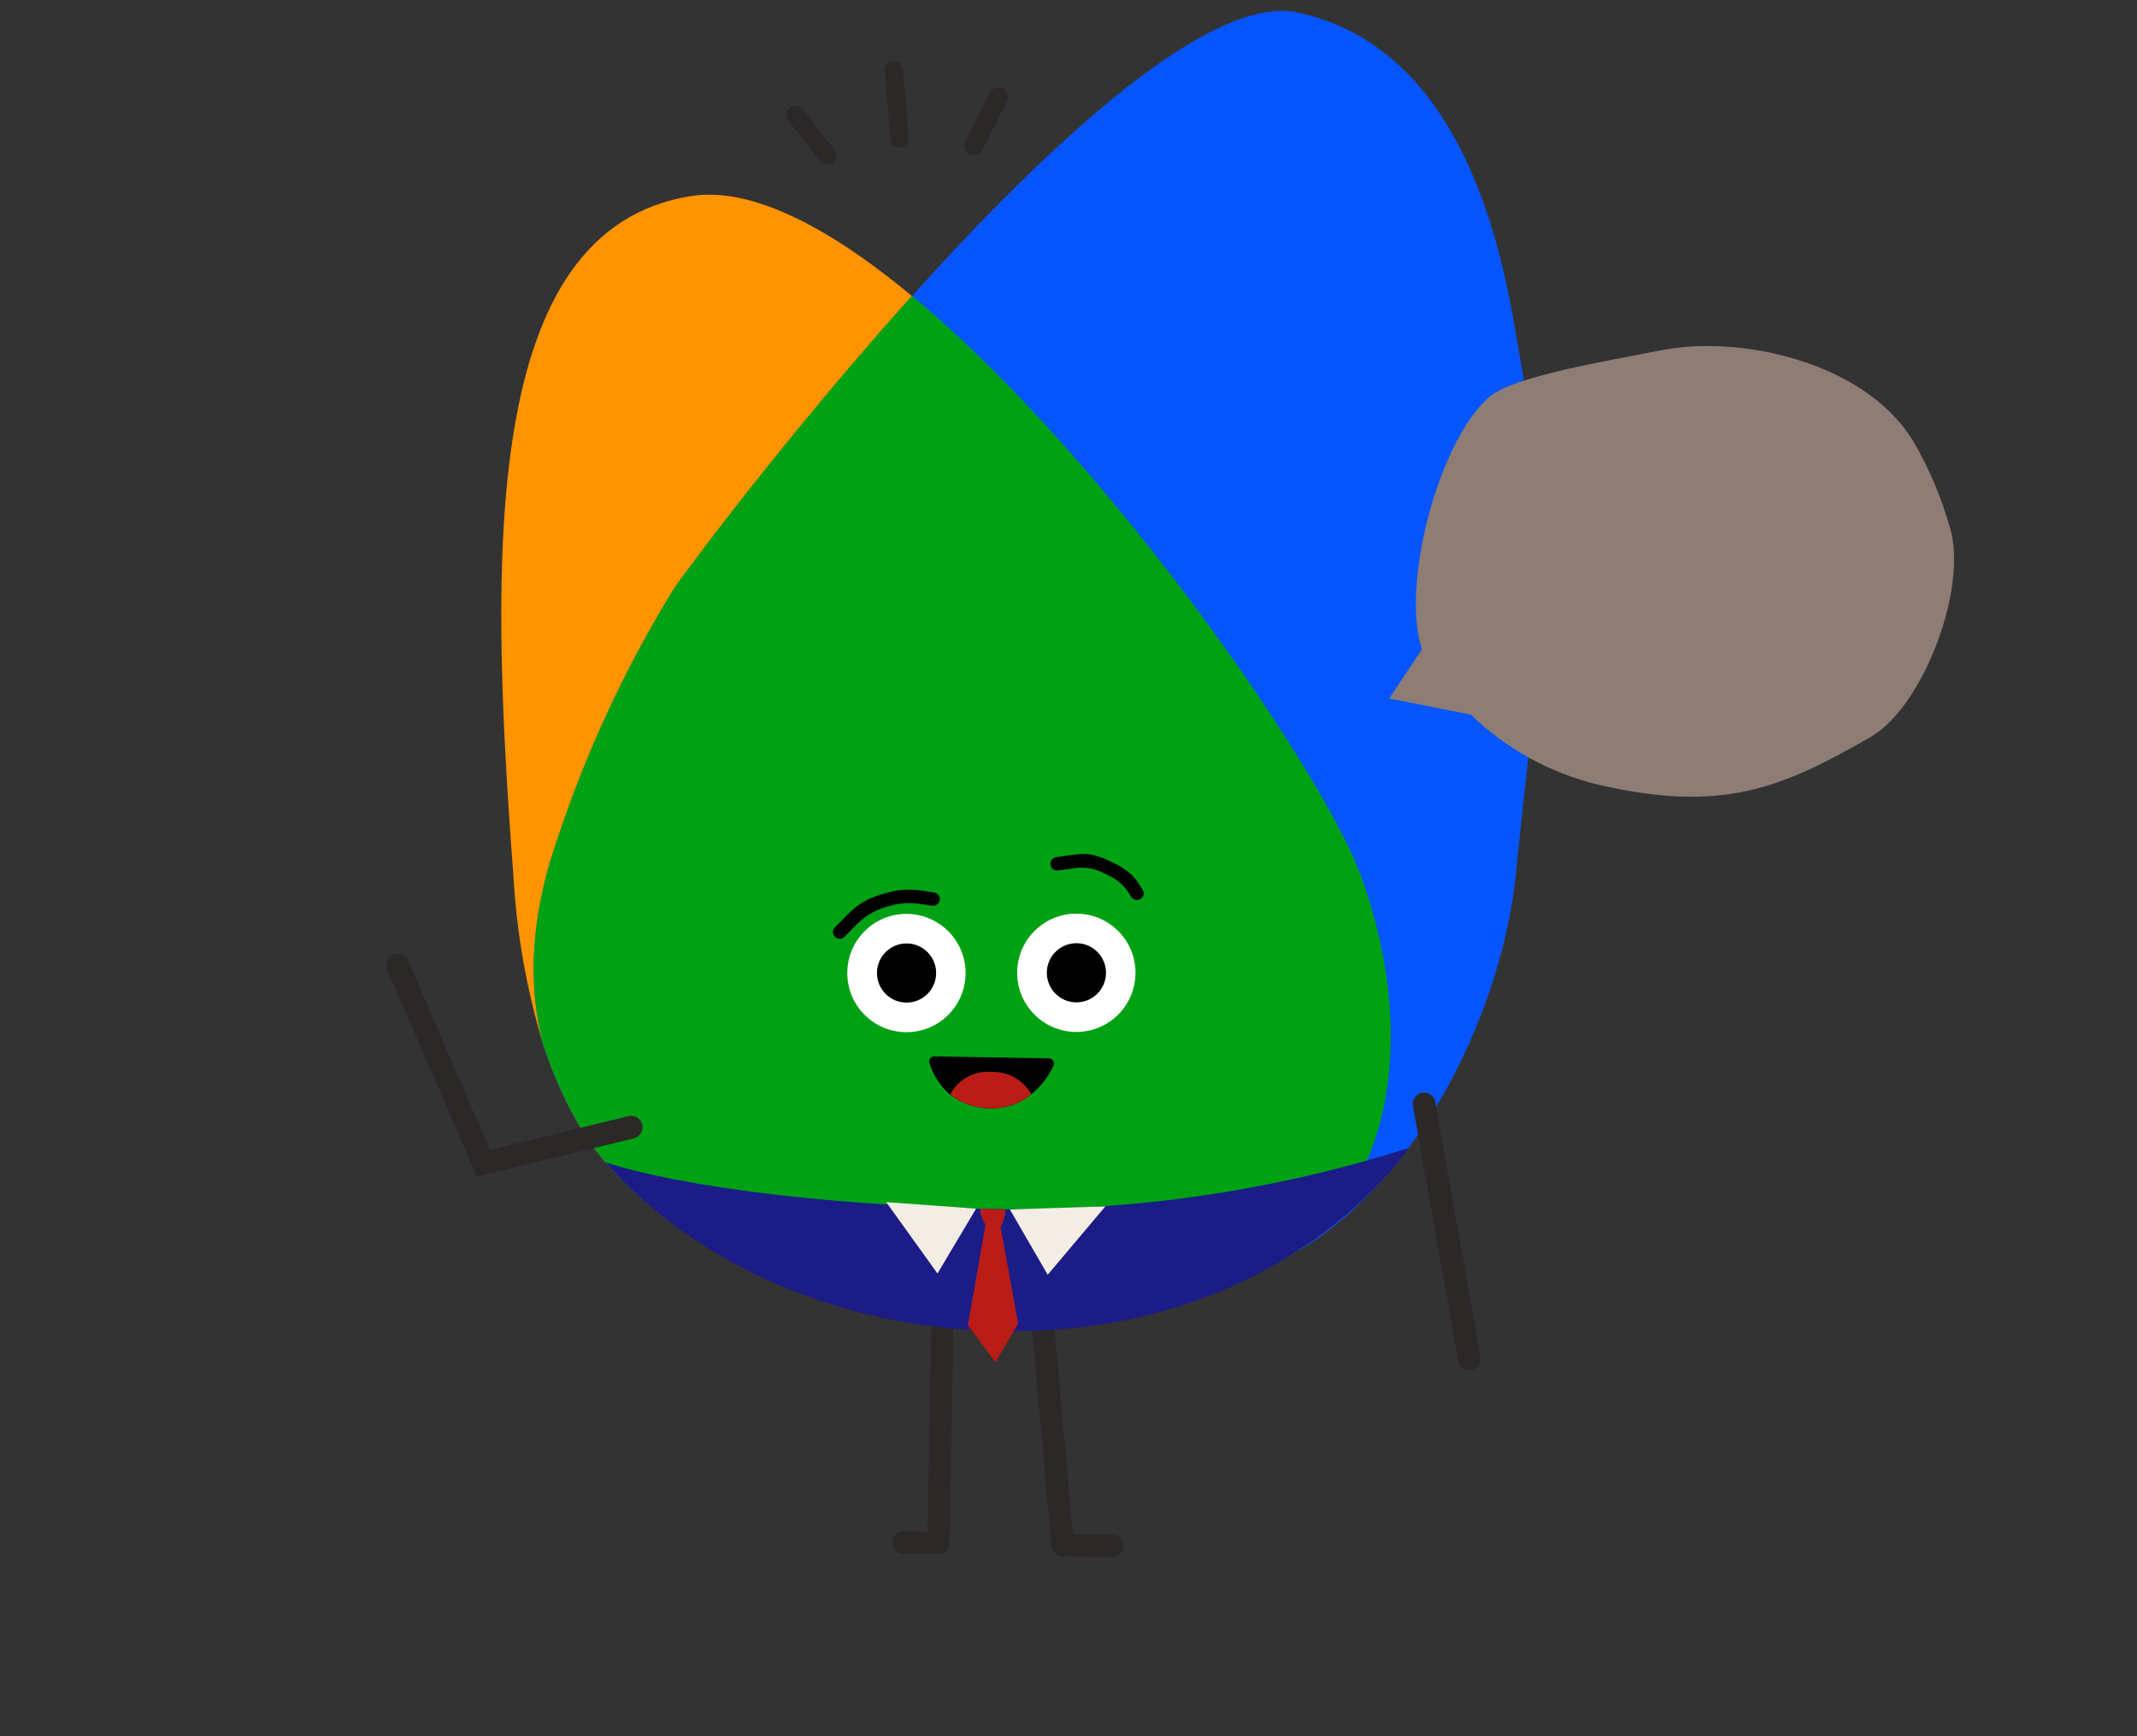 <?xml version="1.0" encoding="UTF-8"?>
<svg id="base" xmlns="http://www.w3.org/2000/svg" xmlns:xlink="http://www.w3.org/1999/xlink" viewBox="0 0 64 52">
  <rect x="0" y="0" width="64" height="52" fill="#333333" stroke="none"/>
  <defs>
    <style>
      .cls-1 {
        fill: none;
      }

      .cls-2 {
        fill: #0655ff;
      }

      .cls-3 {
        fill: #00a214;
      }

      .cls-4 {
        fill: #2b2827;
      }

      .cls-5 {
        fill: #ba1c17;
      }

      .cls-6 {
        fill: #ff9300;
      }

      .cls-7 {
        fill: #fff;
      }

      .cls-8 {
        fill: #8e7d74;
      }

      .cls-9 {
        fill: #1c1c87;
      }

      .cls-10 {
        clip-path: url(#clippath);
      }

      .cls-11 {
        fill: #f3ede4;
      }
    </style>
    <clipPath id="clippath">
      <rect class="cls-1" x="9.811" y="2.088" width="50.378" height="46.739" transform="translate(8.946 60.016) rotate(-89.018)"/>
    </clipPath>
  </defs>
  <g class="cls-10">
    <g id="Group_496" data-name="Group 496">
      <path id="Path_4601" data-name="Path 4601" class="cls-4" d="M28.099,46.547l-1.051-.018c-.185-.003-.332-.155-.329-.34s.155-.332.34-.329l.718.012.173-10.064c.003-.185.155-.332.34-.329s.332.155.329.34l-.178,10.398c-.003.185-.155.332-.34.328"/>
      <path id="Path_4602" data-name="Path 4602" class="cls-4" d="M33.305,46.636l-1.491-.026c-.171-.003-.312-.134-.328-.305l-.924-10.417c-.014-.184.124-.345.309-.359.181-.014.34.119.358.3l.899,10.118,1.191.02c.185.004.331.156.328.341-.004.185-.156.331-.341.328h0"/>
      <path id="Path_4598" data-name="Path 4598" class="cls-6" d="M24.964,39.011c-.07-.023-.14-.045-.21-.07l-.157-.056c-.048-.017-.096-.034-.143-.051l-.308-.111c-.066-.024-.131-.051-.197-.075-.037-.014-.073-.028-.109-.043-.066-.026-.133-.051-.197-.077-.053-.02-.103-.04-.156-.061l-.012-.004-.044-.018c-.074-.031-.147-.063-.22-.093l-.092-.041c-.107-.047-.213-.095-.32-.143-.077-.036-.154-.072-.23-.108-.019-.011-.038-.018-.057-.028-.073-.036-.147-.072-.22-.108s-.147-.074-.22-.111c-.081-.042-.163-.085-.243-.127-.465-.247-.917-.519-1.353-.815-.07-.048-.141-.096-.209-.144-.184-.128-.361-.26-.533-.396-.048-.038-.096-.075-.143-.114l-.075-.06c-.049-.04-.098-.081-.146-.121s-.096-.081-.143-.123h0c-.005-.006-.01-.011-.016-.015-.042-.036-.084-.072-.124-.11h0c-.046-.043-.091-.085-.137-.127l-.178-.17c-.049-.048-.098-.097-.147-.146-.005-.005-.01-.01-.016-.015-.084-.085-.164-.17-.243-.257s-.155-.173-.23-.261-.148-.177-.22-.266c-.066-.08-.129-.163-.191-.245-.003-.003-.004-.006-.007-.009-.004-.005-.007-.011-.01-.016-.041-.059-.081-.12-.12-.181-.006-.009-.012-.016-.017-.025-.036-.056-.071-.113-.107-.17-.066-.107-.131-.214-.191-.321-.034-.061-.068-.123-.102-.184-.027-.047-.053-.095-.077-.142-.03-.054-.058-.108-.084-.166-.029-.054-.057-.108-.082-.164h-.001c-.041-.083-.081-.166-.117-.25-.014-.027-.026-.055-.037-.083-.021-.043-.041-.086-.058-.13-.011-.021-.021-.043-.028-.065-.021-.046-.041-.092-.058-.139-.014-.03-.026-.058-.038-.087-.038-.092-.075-.185-.108-.278-.021-.054-.042-.108-.062-.162-.022-.062-.045-.125-.067-.189-.035-.099-.067-.196-.099-.295-.491-1.636-.786-3.325-.88-5.03-.717-9.528-.988-19.346,5.321-20.343,1.831-.288,4.175.965,6.616,2.994.272.226.545.461.82.705.37.333.745.68,1.117,1.041.185.178.37.359.554.545.37.37.739.752,1.102,1.142.086.093.173.185.258.277.006.006.011.012.016.018.092.099.183.198.274.298s.181.2.271.3c.272.302.541.609.807.917.089.103.177.205.265.31,1.058,1.243,2.072,2.524,3.004,3.775.077.104.155.208.231.312.043.058.084.116.126.172.5.685.976,1.357,1.415,2.006.08.119.159.236.237.352.089.132.176.264.262.395.017.024.033.049.049.074.063.093.124.188.183.282.049.074.096.148.144.221.426.664.808,1.29,1.137,1.863.046.079.091.157.134.236.175.31.332.601.472.875.03.056.058.111.085.166s.055.112.082.167c.03.064.059.124.088.183.038.083.075.162.109.241.024.054.048.106.069.158.015.038.031.075.046.112s.03.072.042.106.026.069.039.103c.073.196.141.395.207.597.057.178.111.358.161.54.159.56.284,1.13.374,1.705.016.106.032.21.045.316.018.131.034.262.047.392.014.126.025.254.035.382.013.179.023.357.028.536-.001.003,0,.006,0,.009.007.254.006.506-.003.758-.003.075-.007.151-.01.226-.012.177-.026.353-.044.529s-.041.35-.07.522c-.021.139-.047.278-.076.415-.042.206-.092.412-.15.613-.019.067-.039.134-.059.2-.061.2-.13.397-.208.59-.056.137-.112.272-.176.406-.03.067-.062.133-.096.198s-.067.131-.103.196-.068.129-.107.192c-.411.717-.95,1.352-1.589,1.875-.001,0-.001.001-.003.001l-.01.004-5.292,2.062-.016.007s-.009.001-.013.003c-1.069.182-2.148.299-3.231.352l-5.427-.831Z"/>
      <path id="Path_4599" data-name="Path 4599" class="cls-2" d="M33.622,39.489s.009-.001.013-.003c.09-.019.179-.038.268-.06.138-.031.275-.064.411-.097.068-.018.135-.034.202-.052.199-.052.395-.109.587-.166s.378-.118.562-.181c.122-.04.243-.084.36-.126s.23-.085.342-.128c.119-.046.236-.093.351-.139.106-.045.213-.09.315-.135.166-.072.325-.144.48-.218.043-.02.087-.041.129-.062l.044-.021c.081-.04.162-.079.241-.119.371-.189.706-.375,1.003-.555.007-.003.013-.007.019-.011.001,0,.001-.001.003-.001,3.736-2.259,6.067-7.341,6.452-11.291.331-3.403.968-7.808.81-10.951-.036-.713-.308-2.217-.865-5.465-.849-4.968-2.793-8.52-6.471-9.332-2.629-.58-7.465,3.929-11.563,8.489-.118.132-.236.263-.353.397s-.233.261-.349.393c-.016.017-.033.036-.049.055-.094.108-.188.215-.283.324-.137.156-.272.313-.407.47-.094.108-.187.217-.28.325l-.329.386-.224.265c-.055.065-.108.129-.162.192-.084.101-.168.201-.252.301-.415.497-.812.98-1.186,1.442-.071.088-.142.176-.213.263-.11.139-.22.276-.329.411-.175.218-.343.43-.504.634-.081.101-.159.201-.237.3-.038.049-.077.098-.114.146s-.075.096-.11.143c-.061.078-.121.156-.181.232-.01.015-.021.029-.033.043-.069.09-.137.176-.202.262-.055.072-.11.145-.165.214-.032.041-.062.081-.093.12-.21.276-.395.521-.549.73-.021.029-.043.059-.065.087-.043.059-.085.116-.125.169-.035.046-.066.088-.096.129-.017.023-.033.046-.049.068-.025.035-.05.069-.072.1-.072.1-.119.168-.138.2-1.429,2.326-2.586,4.81-3.448,7.4-.088.248-.168.494-.24.738-.136.46-.247.928-.331,1.401-.016.101-.033.202-.048.303-.098.65-.132,1.308-.104,1.965.003.076.008.153.014.228.005.066.01.132.016.198.041.454.119.904.231,1.346.032.099.064.196.099.295.014.041.029.084.045.127.034.095.069.189.107.283.026.074.056.146.086.218.002.005.004.01.007.015.017.044.035.087.054.131.031.077.065.152.099.229.013.027.026.058.04.087.018.041.038.084.058.126.026.056.052.111.079.166.004.009.009.019.014.027.009.019.017.037.026.054.021.046.045.092.07.138.043.084.087.169.133.252.033.062.067.123.102.184.061.108.125.215.191.321.036.058.071.114.107.17.006.009.012.016.017.025.038.061.078.122.12.181.003.006.006.011.01.016.003.003.004.006.007.009.062.083.125.165.191.245.072.089.144.178.22.266s.152.174.23.261.16.171.243.257c.006.005.011.01.016.015.049.049.098.099.147.146l.178.17c.045.042.091.085.137.127.04.037.082.073.124.11.005.006.01.011.016.015.048.042.096.082.143.123s.097.081.146.121l.075.06c.048.039.096.077.143.114.172.137.349.269.533.396.068.048.139.096.209.144.436.296.888.568,1.353.815.08.042.161.085.243.127.073.036.145.074.22.111s.147.072.22.108c.019.009.038.017.057.028.076.036.153.072.23.108.107.049.213.096.32.143l.092.041c.073.031.146.063.22.093l.044.018.012.004c.221.092.44.178.659.256l.308.111c.047.017.095.034.143.051l.157.056c.07.025.14.046.21.07,1.752.569,3.585.85,5.428.832l3.231-.353Z"/>
      <path id="Path_4600" data-name="Path 4600" class="cls-3" d="M41.643,31.45c-.003.075-.007.151-.01.226-.022.355-.059.704-.115,1.051-.021.139-.047.278-.076.415-.043.208-.094.412-.15.613-.019.067-.039.134-.059.2-.062.2-.131.397-.208.59-.438,1.124-1.16,2.116-2.094,2.88-.298.18-.633.365-1.003.555-.079.04-.16.079-.241.119l-.044.021c-.041.021-.086.043-.129.062-.155.074-.315.146-.48.218-.102.045-.208.09-.315.135-.115.046-.232.093-.351.139-.112.043-.226.087-.342.128s-.237.085-.36.126c-.183.063-.37.123-.562.181s-.388.114-.587.166c-.068.018-.135.034-.202.052-.135.033-.273.066-.411.097-.069.017-.138.031-.209.046-1.1.191-2.21.314-3.325.369-1.863.015-3.717-.275-5.487-.858-.096-.031-.192-.063-.287-.096-.048-.017-.096-.034-.143-.051l-.308-.111c-.066-.024-.131-.051-.197-.075-.037-.014-.073-.028-.109-.043-.066-.026-.133-.051-.197-.077s-.131-.054-.195-.08c-.22-.092-.437-.186-.648-.283-.077-.036-.154-.072-.23-.108-.019-.011-.038-.018-.057-.028-.073-.036-.147-.072-.22-.108s-.147-.074-.22-.111c-.081-.042-.163-.085-.243-.127-.464-.249-.916-.521-1.353-.815-.07-.048-.141-.096-.209-.144-.184-.129-.361-.261-.533-.396-.048-.038-.096-.075-.143-.114l-.075-.06c-.197-.162-.385-.326-.566-.495l-.178-.17c-.049-.048-.098-.097-.147-.146-.005-.005-.01-.01-.016-.015-.084-.085-.164-.17-.243-.257s-.155-.173-.23-.261-.148-.177-.22-.266-.141-.18-.208-.27c-.041-.059-.081-.12-.12-.181-.006-.009-.012-.016-.017-.025-.036-.056-.071-.113-.107-.17-.507-.834-.912-1.725-1.207-2.655-.129-.507-.212-1.024-.249-1.546-.006-.075-.011-.151-.014-.228-.028-.657.006-1.315.104-1.965.015-.101.03-.202.048-.303.084-.473.194-.941.331-1.401.072-.244.152-.49.24-.738.861-2.59,2.018-5.073,3.446-7.399.02-.032.066-.1.138-.2.023-.03.047-.064.072-.1.016-.022.033-.045.049-.068.03-.041.062-.082.096-.129.039-.053.081-.11.125-.169.021-.026.043-.058.065-.087.156-.209.341-.453.549-.73.032-.039.062-.079.093-.12.055-.069.11-.142.165-.214.066-.085.133-.172.202-.262.012-.015.023-.029.033-.043.06-.075.12-.153.181-.232.036-.048.074-.096.11-.143s.077-.097.114-.146c.078-.098.156-.198.237-.3.16-.204.328-.415.504-.634.108-.135.217-.272.329-.411.07-.087.142-.175.213-.263.375-.462.771-.944,1.186-1.442.084-.1.168-.2.252-.301.055-.063.108-.127.162-.192l.224-.265.329-.386c.093-.108.185-.217.28-.325.135-.156.269-.314.407-.47.094-.108.188-.215.283-.324.016-.019.033-.038.049-.055.115-.132.232-.263.349-.394s.235-.264.353-.397c.272.226.545.461.82.705.37.333.745.68,1.117,1.041.185.178.37.359.554.545.37.37.739.752,1.102,1.142.086.093.173.185.258.277.006.006.011.012.016.018.092.099.183.198.274.298s.181.2.271.3c.272.302.541.609.807.917.089.103.177.205.265.31,1.058,1.243,2.072,2.524,3.004,3.775.077.104.155.208.231.312.043.058.084.116.126.172.5.685.976,1.357,1.415,2.006.08.119.159.236.237.352.089.132.176.264.262.395.017.024.033.049.049.074.063.093.124.188.183.282.049.074.096.148.144.221.426.664.808,1.29,1.137,1.863.046.079.091.157.134.236.175.31.332.601.472.875.03.056.058.111.085.166s.055.112.082.167c.03.064.059.124.088.183.038.083.075.162.109.241.024.054.048.106.069.158.015.038.031.075.046.112s.03.072.042.106.026.069.039.103c.073.196.141.395.207.597.057.178.111.358.161.54.159.56.284,1.13.374,1.705.016.106.032.21.045.316.018.131.034.262.047.392.014.126.025.254.035.382.013.179.021.358.028.536-.001.003,0,.006,0,.009.007.254.006.506-.003.758"/>
      <path id="Path_4603" data-name="Path 4603" class="cls-3" d="M33.704,26.515l-2.493-1.203-.585,2.57,3.079-1.367Z"/>
      <path id="Path_4604" data-name="Path 4604" class="cls-9" d="M30.207,39.867c-8.178-.041-12.069-5.056-12.069-5.056,0,0,3.128,1.152,11.21,1.391,4.352.117,8.694-.498,12.842-1.82,0,0-3.608,5.528-11.983,5.487"/>
      <path id="Path_4605" data-name="Path 4605" class="cls-11" d="M31.377,38.179l1.728-2.048-2.861.092,1.133,1.957Z"/>
      <path id="Path_4606" data-name="Path 4606" class="cls-5" d="M29.886,36.768c.192-.034.233-.546.233-.546l-.771-.019s.062.549.329.569.017.031.209-.003"/>
      <path id="Path_4607" data-name="Path 4607" class="cls-11" d="M28.076,38.142l-1.535-2.138,2.691.196-1.156,1.942Z"/>
      <path id="Path_4608" data-name="Path 4608" class="cls-5" d="M29.566,36.389l-.58,3.303.828,1.107.678-1.164-.61-3.35-.316.104Z"/>
      <path id="Path_4609" data-name="Path 4609" class="cls-7" d="M27.177,27.371c.978.017,1.758.824,1.741,1.802s-.824,1.758-1.802,1.741-1.758-.824-1.741-1.802.824-1.758,1.802-1.741h0"/>
      <path id="Path_4610" data-name="Path 4610" d="M27.165,28.256c.489.008.879.412.871.901s-.412.879-.901.871c-.489-.008-.879-.412-.871-.901s.412-.879.901-.871h0"/>
      <path id="Path_4611" data-name="Path 4611" class="cls-7" d="M32.265,27.364c.978.017,1.758.824,1.741,1.802s-.824,1.758-1.802,1.741-1.758-.824-1.741-1.802.824-1.758,1.802-1.741h0"/>
      <path id="Path_4612" data-name="Path 4612" d="M32.252,28.249c.489.008.879.412.871.901-.008.489-.412.879-.901.871-.489-.008-.879-.412-.871-.901s.412-.879.901-.871h0"/>
      <path id="Path_4613" data-name="Path 4613" d="M31.552,31.916c-.153.334-.381.628-.667.86-.341.28-.771.428-1.212.418-.442.008-.874-.137-1.221-.41-.288-.25-.501-.575-.617-.938-.028-.082.015-.171.096-.199.017-.006.036-.009.054-.009l3.425.059c.086,0,.156.071.155.157,0,.021-.005.042-.013.062"/>
      <path id="Path_4614" data-name="Path 4614" d="M34.048,26.956c-.068-.001-.13-.036-.167-.093l-.075-.117c-.101-.159-.234-.296-.389-.404l-.008-.005c-.061-.042-.126-.079-.193-.111l-.216-.103c-.241-.114-.509-.158-.773-.126l-.085.01-.451.065c-.11.016-.213-.061-.229-.171-.016-.11.061-.213.171-.229l.455-.065.181-.022c.215-.026.433-.002.637.07l.114.04c.049.017.097.037.144.06l.27.13c.064.031.126.067.184.107l.093.064c.155.106.287.243.389.402l.119.186c.06.094.033.219-.061.279,0,0,0,0,0,0-.033.022-.072.033-.111.032"/>
      <path id="Path_4615" data-name="Path 4615" class="cls-5" d="M30.887,32.776c-.341.28-.771.428-1.212.418-.442.008-.873-.137-1.221-.41.239-.455.726-.723,1.238-.68.494-.02.956.24,1.195.672"/>
      <path id="Path_4616" data-name="Path 4616" d="M25.144,28.119c-.052-.001-.101-.022-.138-.057-.08-.078-.081-.206-.003-.286l.329-.337c.025-.026.051-.051.078-.076l.098-.09c.191-.176.415-.314.658-.406l.087-.033c.064-.024.129-.045.195-.063l.205-.055c.166-.044.337-.067.509-.069h.107c.111-.002.223.006.333.024l.373.058c.11.017.186.12.169.23s-.12.186-.23.169h0l-.338-.054c-.111-.018-.223-.026-.336-.025h-.034c-.18,0-.359.026-.532.075l-.117.033c-.059.017-.118.036-.175.058-.243.092-.466.231-.657.407l-.034.031c-.027.024-.052.049-.077.075l-.323.332c-.039.04-.093.062-.149.061"/>
      <path id="Path_4617" data-name="Path 4617" class="cls-8" d="M58.398,15.803c-.255-.905-.624-1.775-1.097-2.588-.074-.118-.15-.231-.229-.337-1.292-1.732-3.877-2.531-6.006-2.514-.437.001-.872.043-1.301.124-1.678.33-4.455.786-5.162,1.401-1.536,1.336-2.653,5.651-2.018,7.559l-.98,1.47,2.441.484c1.062,1.027,2.379,1.751,3.815,2.099,3.694.851,5.458.131,8.17-1.434,1.569-.906,2.914-4.467,2.367-6.264"/>
      <path id="Path_4618" data-name="Path 4618" class="cls-4" d="M24.8,4.932c-.091.007-.18-.031-.236-.103l-.956-1.219c-.093-.118-.072-.29.046-.383.118-.093.29-.072.383.046l.956,1.219c.093.118.072.288-.045.381h0c-.042.033-.093.053-.146.057"/>
      <path id="Path_4619" data-name="Path 4619" class="cls-4" d="M29.191,4.649c-.052.005-.105-.006-.151-.029-.14-.071-.196-.242-.125-.382l.741-1.464c.071-.14.242-.196.382-.125.14.071.196.242.125.382l-.741,1.464c-.044.089-.132.148-.231.155"/>
      <path id="Path_4620" data-name="Path 4620" class="cls-4" d="M26.96,4.424c-.149.013-.281-.097-.294-.247v-.003s-.162-2.049-.162-2.049c-.014-.15.096-.282.246-.296s.282.096.296.246c0,.002,0,.004,0,.006l.164,2.049c.012.149-.098.28-.247.293h-.002"/>
      <path id="Path_4621" data-name="Path 4621" class="cls-4" d="M43.974,41.041c-.152-.015-.276-.129-.303-.28l-1.35-7.612c-.046-.182.065-.367.247-.413.178-.045.359.06.409.236.005.019.009.039.011.058l1.349,7.613c.032.184-.091.36-.275.393-.03.007-.06.008-.09.005"/>
      <path id="Path_4622" data-name="Path 4622" class="cls-4" d="M14.278,35.239l-2.682-6.207c-.075-.173.005-.373.177-.448.173-.075.373.005.448.177h0l2.453,5.678,4.154-1.012c.184-.041.367.076.407.26.039.178-.069.356-.245.404l-4.713,1.147Z"/>
    </g>
  </g>
</svg>